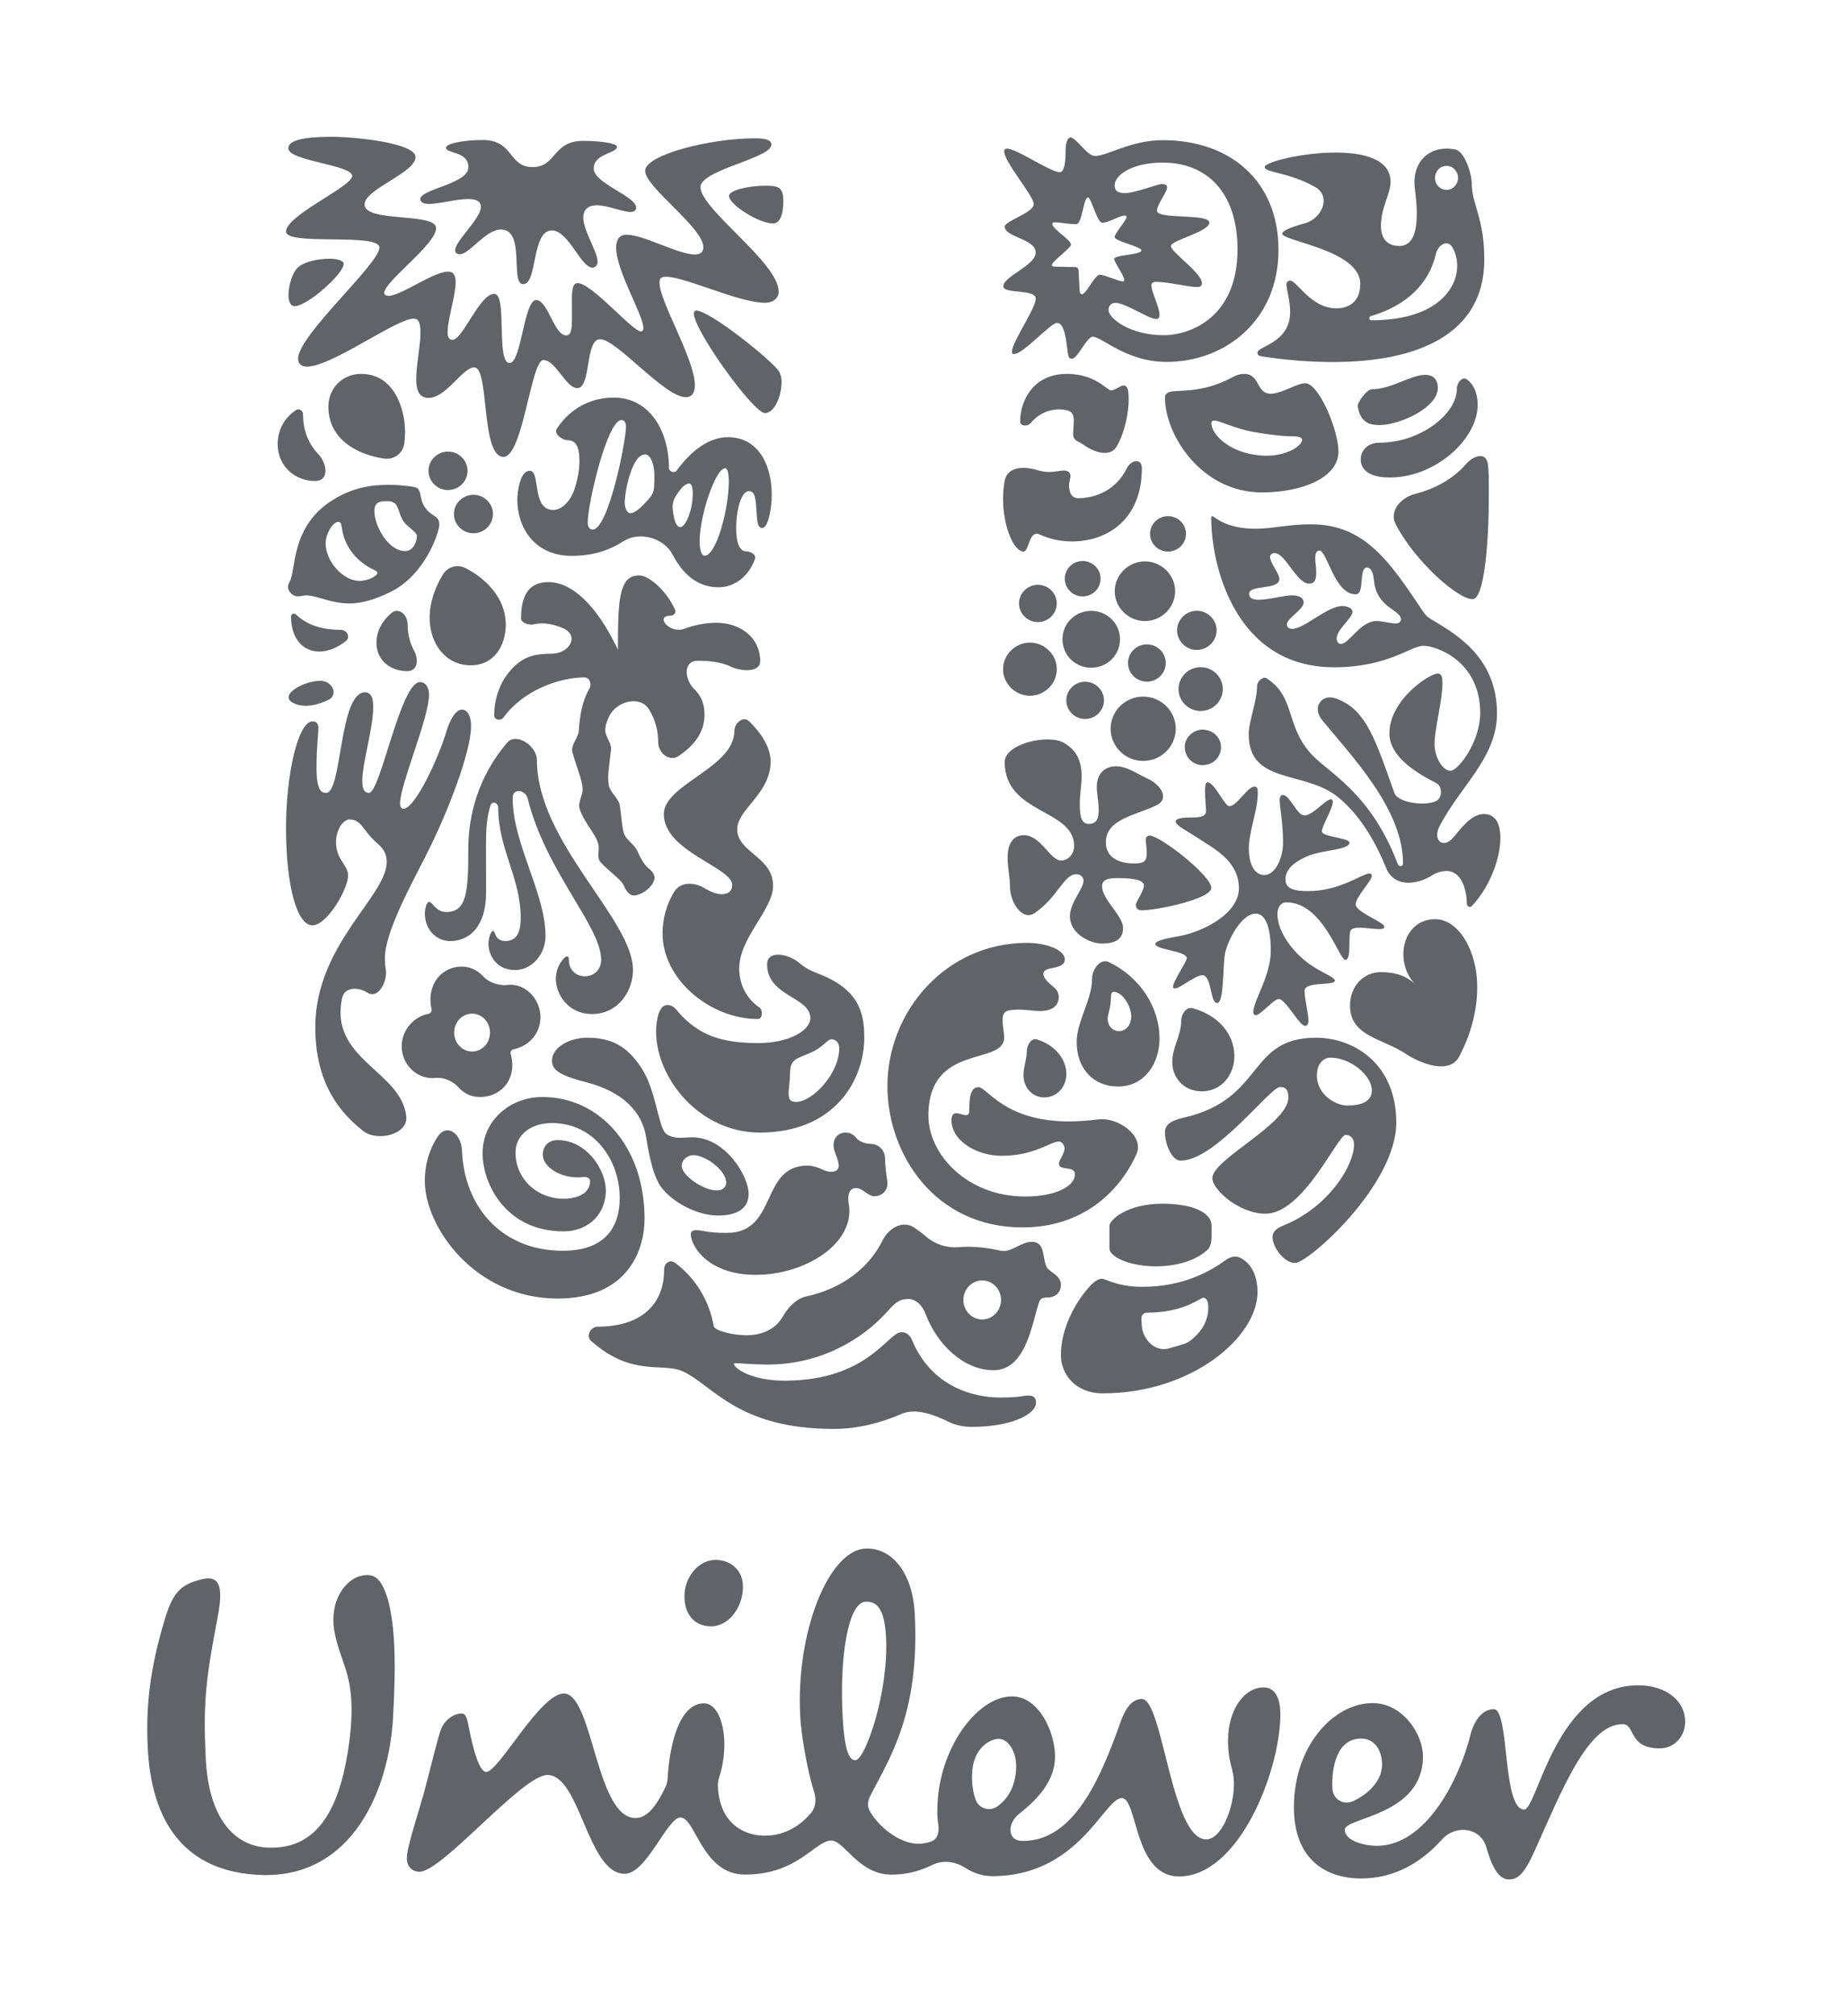 <svg width="66" height="72" viewBox="0 0 66 72" fill="none" xmlns="http://www.w3.org/2000/svg">
<path d="M58.557 60.184C59.565 60.191 60.223 60.762 60.218 61.491C60.215 61.999 59.835 62.44 59.3 62.437C58.166 62.429 58.453 61.575 57.982 61.572C56.72 61.564 55.789 63.995 54.832 66.11C54.448 66.96 54.225 67.117 53.911 67.115C53.529 67.112 53.291 66.603 53.113 65.97C52.912 65.259 52.018 65.141 51.525 65.69C50.814 66.483 49.858 67.089 48.612 67.081C47.414 67.074 46.224 66.433 46.236 64.505C46.25 62.354 47.644 60.811 49.062 60.82C50.135 60.827 50.853 61.94 50.848 62.73C50.835 64.851 48.058 64.895 48.055 65.338C48.053 65.75 48.777 65.913 49.186 65.916C50.954 65.927 52.154 63.542 52.554 61.918C52.624 61.636 52.875 61.034 53.38 61.037C53.949 61.041 53.674 64.615 54.463 64.62C54.936 64.623 55.593 60.165 58.557 60.184ZM32.686 57.607C32.883 61.211 31.758 62.828 31.089 64.151C31.011 64.305 30.985 64.485 31.063 64.639C31.332 65.167 32.094 65.839 32.824 65.844C32.969 65.844 33.13 65.811 33.269 65.763C33.51 65.679 33.567 65.419 33.529 65.167C33.506 65.019 33.492 64.847 33.493 64.644C33.507 62.429 34.938 60.571 36.168 60.579C37.145 60.585 37.705 61.886 37.7 62.742C37.695 63.506 37.204 64.16 36.418 64.772C36.003 65.096 35.977 65.717 36.502 65.74C36.517 65.74 36.532 65.741 36.546 65.741C38.344 65.752 39.3 63.575 40.009 61.584C40.137 61.205 40.362 60.67 40.803 60.672C41.559 60.677 41.844 65.678 43.102 65.686C43.64 65.69 44.087 64.584 44.093 63.732C44.097 63.098 43.877 63.033 43.883 62.116C43.889 61.105 44.431 60.254 45.157 60.259C45.599 60.262 45.755 60.704 45.752 61.24C45.739 63.266 44.263 67.022 42.121 67.009C40.51 66.999 40.654 64.215 40.087 64.212C39.453 64.207 38.553 67.017 35.434 66.998C35.122 66.996 34.8 66.898 34.496 66.704C34.149 66.481 33.704 66.409 33.334 66.59C32.829 66.837 32.358 66.947 31.839 66.944C30.674 66.936 30.176 65.731 29.704 65.727C29.135 65.724 28.499 66.954 26.605 66.942C25.092 66.932 24.852 64.908 24.317 64.904C23.843 64.901 23.106 66.92 22.318 66.915C20.992 66.906 20.733 63.394 19.564 63.386C18.65 63.381 15.739 66.928 14.955 66.841C14.64 66.807 14.509 66.569 14.544 66.254C14.591 65.816 14.974 64.646 15.13 64.093C15.391 63.133 15.632 62.08 15.764 61.744C15.896 61.406 16.248 61.166 16.529 61.194C16.67 61.208 16.711 61.474 16.753 61.693C16.908 62.476 17.125 63.275 17.376 63.276C17.819 63.279 19.3 60.472 20.15 60.478C21.192 60.484 21.289 64.915 22.707 64.924C23.147 64.927 23.482 64.439 23.782 63.813C23.829 63.716 23.852 63.61 23.858 63.502C23.922 62.344 24.259 60.822 25.162 60.828C25.802 60.832 26.109 62.218 25.696 63.479C25.667 63.57 25.647 63.664 25.651 63.76C25.703 65.188 26.665 65.55 27.308 65.554C27.72 65.557 28.391 65.444 28.985 64.737C29.159 64.528 29.172 64.237 29.089 63.978C28.811 63.107 28.624 61.831 28.596 61.319C28.427 58.251 29.623 55.373 30.913 55.302C31.858 55.25 32.608 56.152 32.686 57.607ZM13.852 57.085C14.129 58.1 14.153 59.427 14.045 61.325C13.905 63.918 12.591 67.043 9.376 66.958C6.601 66.879 5.384 65.068 5.274 62.315C5.222 61.017 5.322 59.721 5.87 57.89C6.16 56.909 6.415 56.562 7.298 56.379C7.992 56.256 7.925 56.983 7.762 57.839C7.405 59.734 7.239 60.649 7.353 62.802C7.462 65.081 8.499 65.974 9.634 65.981C11.337 66.025 12.102 64.606 12.431 62.549C12.692 60.907 12.509 60.115 12.353 59.608C12.265 59.32 12.006 58.672 11.938 58.194C11.786 57.136 12.341 56.444 12.848 56.287C13.417 56.132 13.636 56.419 13.852 57.085ZM35.687 62.096C35.401 62.094 34.739 62.405 34.733 63.418C34.73 63.782 34.788 64.058 34.863 64.267C34.977 64.583 35.36 64.705 35.636 64.511C36.147 64.152 36.308 63.576 36.311 63.079C36.314 62.544 36.032 62.098 35.687 62.096ZM48.644 62.085C47.773 62.079 47.579 63.112 47.609 63.86C47.625 64.247 47.998 64.481 48.35 64.32C48.873 64.082 49.212 63.7 49.33 63.353C49.492 62.877 49.306 62.089 48.644 62.085ZM30.926 57.199C30.298 57.233 29.995 59.213 30.11 61.297C30.184 62.658 30.384 62.868 30.572 62.857C30.919 62.838 31.768 60.414 31.66 58.455C31.611 57.57 31.4 57.169 30.926 57.199ZM25.572 55.705C26.108 55.708 26.503 56.056 26.544 56.564C26.603 57.293 26.094 58.081 25.402 58.077C24.8 58.073 24.496 57.642 24.461 57.12C24.406 56.327 24.974 55.701 25.572 55.705ZM31.534 44.303C31.755 43.856 32.254 43.562 32.668 43.839C32.831 43.948 32.984 44.065 33.118 44.18C33.419 44.437 33.854 44.574 34.248 44.538C34.358 44.528 34.472 44.523 34.591 44.523C34.945 44.523 35.328 44.567 35.755 44.663C36.129 44.746 36.48 44.346 36.864 44.346V44.346C37.368 44.346 37.234 44.922 37.403 45.251C37.487 45.425 37.909 45.53 37.91 45.878C37.91 46.211 37.639 46.333 37.471 46.333V46.333C37.338 46.333 37.201 46.337 37.149 46.46C36.905 47.038 36.732 48.93 35.504 48.932C34.46 48.933 33.5 48.044 33.077 46.93C32.959 46.599 32.707 46.39 32.471 46.39C32.202 46.39 32.05 46.443 31.732 46.81C30.823 47.838 29.309 48.728 27.44 48.729C26.867 48.73 26.413 48.678 26.295 48.679C26.227 48.679 26.227 48.696 26.227 48.713C26.227 48.835 26.8 49.306 28.046 49.305C31.009 49.302 31.732 47.575 32.203 47.575C32.27 47.575 32.472 47.575 32.59 47.854C33.282 49.525 34.789 49.907 35.732 49.906C36.54 49.905 36.498 49.836 36.751 49.836C37.003 49.836 37.02 49.992 37.02 50.097C37.021 50.481 36.195 50.953 34.731 50.955C34.408 50.955 34.132 50.888 33.905 50.777C33.411 50.533 32.727 50.268 32.222 50.489C31.501 50.803 30.655 51.027 29.815 51.028C26.364 51.032 25.487 49.479 24.41 48.977C23.675 48.636 22.597 49.192 21.123 47.887C20.929 47.716 21.102 47.376 21.361 47.376V47.376C22.909 47.374 23.733 46.59 23.732 45.333V45.333C23.732 45.113 23.94 44.962 24.118 45.093C24.636 45.471 25.309 46.225 25.503 47.354C25.536 47.529 26.226 47.685 26.664 47.684C27.119 47.684 27.669 47.536 27.965 47.027C28.159 46.691 28.442 46.377 28.821 46.294C30.104 46.014 31.054 45.271 31.534 44.303ZM43.781 45.011C43.928 44.905 44.108 44.83 44.276 44.899C44.606 45.034 44.934 45.42 44.935 46.138C44.937 47.758 42.574 49.755 39.412 49.758C38.435 49.759 37.91 49.079 37.91 48.396C37.909 47.425 38.432 46.537 38.834 46.058C39.019 45.836 39.205 45.665 39.374 45.665C39.51 45.664 39.916 45.954 40.829 45.954C42.294 45.952 43.259 45.387 43.781 45.011ZM42.99 46.344C42.893 46.344 42.318 46.875 40.983 46.876V46.876C40.865 46.876 40.776 46.978 40.787 47.095C40.793 47.151 40.796 47.206 40.796 47.269V47.269C40.797 47.806 41.265 48.303 41.779 48.151L42.291 47.999C42.366 47.977 42.438 47.944 42.502 47.898C43.027 47.517 43.177 47.058 43.177 46.703C43.176 46.395 43.075 46.344 42.99 46.344ZM35.097 45.724C34.727 45.725 34.424 46.039 34.424 46.423C34.424 46.807 34.728 47.12 35.098 47.12C35.468 47.12 35.771 46.806 35.771 46.422C35.771 46.038 35.467 45.724 35.097 45.724ZM19.377 39.175C21.442 39.173 23.03 40.962 23.032 43.513C23.033 44.663 22.421 46.37 19.929 46.372C16.977 46.374 15.181 43.825 15.18 42.17C15.18 41.53 15.371 40.999 15.634 40.599C15.969 40.088 16.487 40.484 16.509 41.094C16.581 43.039 17.88 44.668 20.116 44.666C21.481 44.664 22.145 43.97 22.144 42.772C22.143 41.436 21.238 40.103 19.718 40.105C18.951 40.105 18.422 40.545 18.422 41.152C18.423 42.167 19.261 42.809 20.131 42.808C20.711 42.807 21.087 42.57 21.086 42.181V42.181C21.086 42.06 20.951 42.017 20.831 42.034C20.779 42.042 20.722 42.046 20.659 42.046C19.959 42.047 19.396 41.641 19.396 41.236C19.396 40.915 19.617 40.713 19.924 40.713C20.948 40.712 21.649 41.758 21.649 42.519C21.65 43.295 21.088 43.971 20.132 43.972C18.101 43.974 17.246 42.303 17.245 41.187C17.244 39.988 18.25 39.176 19.377 39.175ZM30.217 40.445C30.38 40.445 30.503 40.518 30.589 40.629C30.691 40.762 30.928 40.848 31.096 40.848V40.848C31.427 40.848 31.626 41.103 31.627 41.378V41.378C31.627 41.61 31.673 41.963 31.706 42.192C31.709 42.216 31.711 42.24 31.711 42.266C31.711 42.524 31.512 42.718 31.247 42.718C30.998 42.718 30.848 42.427 30.584 42.427V42.427C30.318 42.427 30.283 42.735 30.329 42.997C30.345 43.083 30.352 43.167 30.352 43.249C30.353 44.507 28.713 45.523 27.006 45.525C25.3 45.526 24.686 44.496 24.685 44.077C24.685 43.98 24.751 43.931 24.867 43.931C25.149 43.931 25.216 44.028 25.977 44.027C27.801 44.025 27.152 41.624 28.859 41.623C28.989 41.622 29.207 41.672 29.406 41.773C29.626 41.885 29.97 41.884 29.97 41.638V41.638C29.969 41.364 29.786 41.153 29.786 40.897C29.786 40.623 29.968 40.445 30.217 40.445ZM41.537 42.985C42.551 42.984 43.292 43.272 43.293 43.767L43.293 44.16C43.293 44.348 43.262 44.538 43.125 44.655C42.689 45.032 42.029 45.22 41.302 45.221C40.389 45.221 39.644 44.898 39.644 44.573L39.644 43.788C39.643 43.548 40.302 42.986 41.537 42.985ZM47.023 37.058C48.381 37.057 49.892 37.988 49.894 40.087C49.896 42.323 46.748 45.101 46.278 45.102C45.892 45.102 45.472 44.544 45.472 44.172C45.472 44.053 45.522 43.9 45.858 43.765C47.465 43.119 48.385 41.629 48.384 40.867C48.384 40.697 48.301 40.53 48.082 40.53C47.798 40.53 46.579 43.341 45.22 43.342C44.279 43.343 43.322 42.481 43.322 42.074C43.321 41.397 46.039 40.142 46.038 39.193C46.038 38.837 45.87 38.82 45.736 38.82C45.383 38.821 43.438 41.447 42.183 41.448C41.881 41.448 41.629 40.873 41.629 40.434C41.629 40.197 41.779 40.027 42.317 39.908C45.199 39.244 44.559 37.06 47.023 37.058ZM36.687 33.672C37.426 33.671 38.05 33.932 38.05 34.265C38.05 34.481 37.805 34.532 37.538 34.584C37.089 34.67 37.295 34.965 37.651 35.251C37.788 35.361 37.833 35.486 37.833 35.598C37.834 35.983 37.496 36.105 37.176 36.105C36.941 36.106 36.672 36.053 36.385 36.054C36.27 36.054 36.155 36.062 36.042 36.085C35.679 36.158 35.881 36.683 35.882 37.053V37.053C35.883 38.07 33.173 37.23 33.175 39.842C33.176 41.225 34.557 42.731 36.644 42.729C37.721 42.728 38.411 42.36 38.411 41.938C38.41 41.606 37.839 41.834 37.839 41.553C37.838 41.431 38.04 41.202 38.039 41.009C38.039 40.924 37.972 40.766 37.838 40.766C37.534 40.766 36.962 41.274 35.801 41.275C34.892 41.276 34 40.735 33.999 39.998C33.999 39.841 34.067 39.752 34.167 39.752C34.269 39.752 34.403 39.823 34.521 39.823C34.622 39.823 34.639 39.752 34.639 39.559C34.639 39.367 34.638 38.823 34.957 38.823C35.277 38.822 35.884 40.049 38.208 40.047C38.484 40.046 38.853 40.026 39.239 39.975C39.953 39.882 40.905 40.564 40.608 41.22C39.978 42.61 38.64 43.83 36.544 43.832C33.398 43.835 31.713 41.208 31.711 38.79C31.708 36.11 33.808 33.674 36.687 33.672ZM20.962 37.058C21.782 37.057 22.384 37.299 22.936 38.162C23.439 38.938 23.523 40.234 23.79 40.476C23.924 40.597 24.142 40.631 24.293 40.631C24.46 40.63 24.61 40.613 24.727 40.613C25.931 40.612 26.751 42.009 26.752 42.632C26.752 43.202 26.268 43.408 25.666 43.408C24.947 43.409 24.127 42.98 23.709 42.496C23.391 42.151 23.223 41.459 23.089 40.614C22.954 39.733 22.285 38.99 20.947 38.648C19.877 38.372 19.726 38.165 19.726 37.871C19.726 37.387 20.378 37.059 20.962 37.058ZM24.778 41.251C24.594 41.251 24.36 41.389 24.361 41.648C24.361 41.96 25.113 42.512 25.615 42.511C25.865 42.511 25.949 42.356 25.949 42.234C25.948 41.785 25.196 41.25 24.778 41.251ZM15.007 24.358C15.229 24.358 15.331 24.583 15.331 24.807C15.332 25.636 14.294 28.019 14.295 28.692C14.295 28.795 14.329 28.881 14.414 28.881C14.841 28.881 15.691 27.017 15.963 26.084C16.116 25.6 16.321 25.341 16.509 25.341C16.679 25.341 16.833 25.531 16.833 25.928C16.834 26.86 15.983 29.053 15.234 30.521C14.656 31.661 13.754 33.301 13.754 34.216C13.755 34.343 13.761 34.471 13.784 34.602C13.861 35.048 13.508 35.698 13.131 35.45V35.45C12.8 35.232 12.31 35.248 12.226 35.635C11.748 37.834 14.345 38.238 14.518 39.871C14.586 40.511 13.486 40.785 12.979 40.388C12.176 39.758 11.268 38.721 11.267 36.686C11.264 33.735 13.82 32.006 13.819 30.781C13.818 30.54 13.734 30.332 13.512 30.143C12.948 29.66 12.93 29.263 12.488 29.264C12.164 29.264 11.772 30.024 12.182 30.696C12.319 30.92 12.438 31.058 12.438 31.266C12.439 31.748 11.689 33.043 11.162 33.044C10.633 33.044 10.223 31.717 10.221 29.576C10.219 27.677 10.643 25.761 11.172 25.76C11.325 25.76 11.376 25.864 11.377 26.002C11.377 26.227 11.309 26.675 11.31 27.434C11.31 28.246 11.498 28.315 11.652 28.315C12.231 28.315 12.108 24.724 13.046 24.723C13.268 24.723 13.336 24.948 13.337 25.224C13.337 26.035 12.946 27.226 12.946 27.882C12.947 28.21 13.032 28.314 13.186 28.314C13.595 28.313 14.308 24.359 15.007 24.358ZM27.411 34.439C27.411 33.915 28.175 34.053 28.571 34.395C28.741 34.542 28.95 34.659 29.205 34.757C30.683 35.31 30.883 36.151 30.884 37.044C30.886 38.558 29.841 40.443 27.152 40.445C24.993 40.447 23.447 38.497 23.445 36.848C23.445 36.393 23.561 35.889 23.843 35.889C24.093 35.889 24.176 36.09 24.375 36.292C25.123 37.049 25.936 37.249 27.115 37.248C28.178 37.247 28.958 36.809 28.957 36.355C28.957 35.598 27.412 35.583 27.411 34.439V34.439ZM47.544 37.77C47.309 37.77 47.057 37.957 47.058 38.414C47.058 38.921 47.445 39.243 47.663 39.344C47.78 39.412 47.965 39.479 48.148 39.479C48.635 39.479 49.021 39.343 49.021 38.936C49.02 38.412 48.264 37.769 47.544 37.77ZM29.705 37.112C29.572 37.112 29.424 37.381 29.025 37.566C28.456 37.831 28.229 37.786 28.229 38.375C28.229 38.594 28.18 38.879 28.18 39.03C28.18 39.232 28.213 39.35 28.446 39.35C29.044 39.349 29.989 38.323 29.988 37.448C29.988 37.212 29.855 37.112 29.705 37.112ZM36.69 37.561C36.69 37.342 36.838 37.055 37.047 37.117C37.696 37.312 38.104 37.824 38.105 38.348C38.105 38.802 37.786 39.188 37.313 39.189C36.876 39.189 36.573 38.821 36.573 38.402C36.572 38.104 36.69 37.823 36.69 37.561V37.561ZM51.28 32.825C52.116 32.824 52.786 33.939 52.787 35.244C52.788 36.075 52.561 36.95 52.136 37.74C51.802 38.361 50.809 38.016 50.221 37.625C49.4 37.08 48.242 37.006 48.241 35.917C48.24 35.197 48.742 34.715 49.345 34.715C49.88 34.714 50.298 34.868 50.599 35.178C50.298 34.886 50.147 34.474 50.147 34.08C50.146 33.426 50.547 32.826 51.28 32.825ZM16.299 34.536C16.708 34.464 17.047 34.621 17.281 34.88C17.47 35.09 17.851 35.211 18.131 35.175V35.175C18.697 35.1 19.241 35.575 19.308 36.214C19.36 36.837 18.95 37.352 18.343 37.473V37.473C18.272 37.488 18.227 37.562 18.248 37.632C18.272 37.709 18.289 37.793 18.3 37.903C18.368 38.561 17.947 39.077 17.328 39.163C16.936 39.217 16.61 39.086 16.39 38.836C16.202 38.621 15.858 38.46 15.575 38.493V38.493C14.969 38.564 14.433 38.105 14.362 37.498C14.281 36.809 14.813 36.286 15.304 36.208V36.208C15.39 36.195 15.44 36.105 15.419 36.021C15.402 35.953 15.392 35.888 15.387 35.827C15.328 35.163 15.714 34.639 16.299 34.536ZM42.208 36.469C42.208 36.221 42.383 35.941 42.622 36.006C43.543 36.258 44.108 36.935 44.109 37.711C44.109 38.395 43.638 38.972 42.948 38.973C42.312 38.973 41.89 38.502 41.889 37.923C41.889 37.415 42.208 36.96 42.208 36.469V36.469ZM39.024 34.947C39.024 34.616 39.322 34.213 39.62 34.356C40.801 34.924 41.433 36.032 41.434 37.083C41.435 37.977 40.897 38.8 39.954 38.8C39.095 38.801 38.475 38.19 38.474 37.208C38.474 36.472 39.025 35.701 39.024 34.947V34.947ZM16.795 36.203C16.444 36.246 16.193 36.583 16.234 36.954C16.275 37.325 16.593 37.59 16.945 37.546C17.296 37.503 17.547 37.168 17.505 36.797C17.465 36.425 17.147 36.159 16.795 36.203ZM39.8 35.42C39.664 35.42 39.715 35.631 39.681 35.859C39.665 36.033 39.581 36.243 39.581 36.384C39.581 36.629 39.75 36.822 39.986 36.822C40.255 36.822 40.424 36.576 40.424 36.295C40.423 35.928 40.103 35.42 39.8 35.42ZM43.146 27.936C43.4 27.936 43.758 28.79 43.928 28.79C44.199 28.79 44.572 28.092 44.827 28.092C44.911 28.092 44.946 28.144 44.946 28.301C44.947 28.946 44.625 29.678 44.625 30.307C44.626 30.742 44.762 31.248 45.187 31.248C45.543 31.248 45.849 30.69 45.848 30.079C45.847 29.381 45.728 28.841 45.728 28.561C45.728 28.44 45.779 28.388 45.847 28.388C46.102 28.405 46.34 29.12 46.612 29.119C46.917 29.119 47.372 28.542 47.559 28.542C47.61 28.542 47.626 28.612 47.626 28.629C47.627 28.892 47.237 29.468 47.237 29.694C47.237 29.886 48.222 29.919 48.222 30.094C48.222 30.356 47.19 30.357 46.698 30.584C46.223 30.794 45.934 31.056 45.934 31.405C45.934 31.754 46.274 31.822 46.75 31.822C47.884 31.821 48.681 31.193 48.935 31.193C48.986 31.193 49.02 31.227 49.02 31.28C49.02 31.454 48.444 32.03 48.444 32.291C48.444 32.55 49.243 32.846 49.438 33.034C49.481 33.075 49.472 33.147 49.415 33.165C49.381 33.175 49.335 33.179 49.277 33.179C49.09 33.18 48.802 33.128 48.58 33.128C48.445 33.128 48.326 33.145 48.274 33.215C48.157 33.355 48.31 34.279 48.073 34.279C47.852 34.28 47.273 32.223 45.969 32.224C45.782 32.224 45.647 32.381 45.647 32.643C45.647 33.34 46.311 34.141 46.939 34.525C47.224 34.717 47.7 34.908 47.7 35.013C47.7 35.221 46.617 35.031 46.617 35.38C46.617 35.694 46.754 36.165 46.754 36.443C46.754 36.531 46.737 36.635 46.635 36.635C46.432 36.635 45.938 35.677 45.7 35.678C45.497 35.678 45.056 36.253 44.868 36.253C44.818 36.253 44.784 36.201 44.783 36.149C44.783 35.748 45.411 34.84 45.41 33.951C45.41 33.532 45.358 32.625 44.865 32.626C44.458 32.627 43.999 33.289 43.796 33.953C43.678 34.336 43.764 35.818 43.492 35.819C43.237 35.819 43.304 34.825 42.964 34.825C42.714 34.825 42.171 35.296 41.984 35.297C41.95 35.297 41.916 35.279 41.916 35.244C41.915 35.036 42.407 34.354 42.407 34.215C42.407 33.954 41.286 33.92 41.286 33.711C41.286 33.588 41.727 33.501 42.135 33.43C42.998 33.273 44.271 32.627 44.27 31.72C44.269 30.709 43.317 30.273 42.692 29.855C42.369 29.646 42.013 29.473 42.012 29.333C42.012 29.193 42.42 29.193 42.59 29.193C42.844 29.192 43.096 29.175 43.096 28.965C43.096 28.808 43.061 28.495 43.06 28.251C43.06 28.076 43.077 27.936 43.146 27.936ZM26.243 26.096C26.243 25.82 26.556 25.56 26.758 25.75C27.233 26.196 27.538 26.728 27.538 27.189C27.539 28.349 26.345 28.889 26.345 29.613C26.346 30.453 27.624 30.587 27.625 31.63C27.626 32.487 26.414 33.481 26.415 34.591C26.416 35.164 26.683 35.669 27.132 35.976C27.272 36.072 27.251 36.39 27.081 36.39V36.39C25.404 36.392 23.677 34.998 23.675 33.332C23.675 32.784 23.828 32.282 24.087 31.853C24.306 31.488 24.793 31.492 25.159 31.709C25.399 31.852 25.616 31.934 25.782 31.934C26.048 31.934 26.164 31.8 26.164 31.598C26.164 30.974 23.722 30.406 23.721 29.076C23.72 28 26.244 27.426 26.243 26.096V26.096ZM18.119 26.524C18.445 26.139 19.186 26.637 19.186 27.141V27.141C19.189 30.078 22.617 32.823 22.619 34.637C22.619 35.38 22.102 36.211 21.15 36.212C20.314 36.212 19.863 35.521 19.862 34.951C19.862 34.501 20.163 34.155 20.262 34.155C20.312 34.155 20.329 34.19 20.329 34.31C20.329 34.553 20.514 34.864 20.898 34.864C21.25 34.864 21.483 34.603 21.482 34.275C21.481 33.077 19.508 31.132 18.857 28.519C18.774 28.185 18.318 28.145 18.319 28.49V28.49C18.32 30.148 19.491 31.876 19.493 33.43C19.493 34.07 19.01 34.64 18.408 34.641C17.706 34.641 17.455 34.072 17.454 33.709C17.454 33.467 17.555 33.242 17.621 33.242C17.705 33.242 17.672 33.605 18.056 33.605C18.457 33.604 18.607 33.31 18.607 32.775C18.605 31.341 17.803 30.322 17.802 28.835V28.835C17.801 28.663 17.582 28.59 17.529 28.755C17.389 29.186 17.367 29.669 17.367 30.115L17.369 31.878C17.37 33.069 16.786 33.606 16.084 33.607C15.633 33.607 15.181 33.244 15.18 32.605C15.18 32.519 15.23 32.208 15.331 32.208C15.464 32.207 15.565 32.57 15.95 32.569C16.685 32.569 16.734 31.827 16.733 30.34C16.732 29.104 17.089 27.74 18.119 26.524ZM35.901 27.211C35.9 26.558 37.465 26.198 38.026 26.532C38.377 26.741 38.651 27.056 38.652 27.731C38.652 27.993 38.584 28.377 38.584 28.707C38.585 29.092 38.619 29.423 38.904 29.423C39.193 29.423 39.261 29.214 39.261 28.934C39.26 28.654 39.192 28.306 39.191 28.115C39.191 27.503 39.616 27.364 39.871 27.364C40.263 27.364 40.599 27.615 41.019 27.811C41.485 28.029 41.795 28.521 41.335 28.752C40.601 29.119 39.515 29.235 39.516 30.085C39.517 30.696 40.111 30.834 40.502 30.834C40.859 30.834 40.978 30.781 40.978 30.468C40.977 30.293 40.943 30.101 40.943 29.979C40.943 29.909 40.994 29.839 41.079 29.839C41.453 29.839 43.284 31.267 43.285 31.704C43.285 32.104 41.353 32.507 40.792 32.508C40.623 32.508 40.588 32.386 40.588 32.316C40.588 32.194 40.876 31.827 40.876 31.619C40.876 31.462 40.622 31.357 39.942 31.358C39.619 31.358 39.381 31.393 39.382 31.656C39.382 32.125 40.13 32.7 40.131 33.136C40.131 33.485 39.927 33.694 39.383 33.695C38.925 33.695 38.231 33.329 38.231 32.719C38.231 32.231 38.72 31.743 38.719 31.446C38.719 31.359 38.654 31.219 38.451 31.22C38.016 31.22 37.801 32.037 36.975 32.605C36.531 32.91 36.091 32.214 36.091 31.676V31.676C36.09 31.309 36.006 31.012 36.005 30.612C36.005 30.088 36.242 29.826 36.581 29.826C37.209 29.825 37.515 30.732 37.924 30.731C38.145 30.731 38.382 30.522 38.382 30.208C38.381 28.882 35.902 29.077 35.901 27.211V27.211ZM43.315 18.432C43.398 18.432 43.749 18.883 44.882 18.882C45.465 18.882 45.998 18.725 46.848 18.724C48.791 18.722 49.681 20.092 50.869 21.864C50.93 21.956 51.009 22.034 51.103 22.091C51.91 22.584 53.491 23.397 53.493 25.474C53.495 27.056 52.185 28.065 51.439 29.506C51.18 30.006 51.573 30.336 51.934 29.904C52.27 29.502 52.599 29.07 53.029 29.07C53.43 29.07 53.613 29.4 53.614 29.922C53.614 30.623 53.264 31.648 52.587 32.363C52.532 32.421 52.416 32.365 52.416 32.284V32.284C52.416 31.798 52.232 31.105 51.698 31.105C51.503 31.105 51.338 31.157 51.196 31.247C50.587 31.631 49.807 31.671 49.535 31.005C49.119 29.987 48.583 29.107 47.836 28.485C46.656 27.496 44.623 28.036 44.621 26.23C44.621 25.743 44.92 25.048 44.92 24.492V24.492C44.92 24.337 45.129 24.141 45.26 24.224C46.276 24.871 45.934 25.857 46.805 26.87C47.387 27.562 48.946 28.221 49.946 30.852C49.99 30.969 50.136 30.953 50.136 30.828V30.828C50.134 28.886 48.273 26.976 47.239 25.708C46.874 25.26 47.227 24.743 47.767 24.952C48.688 25.309 49.045 26.073 49.717 28.013C49.747 28.102 49.788 28.212 49.836 28.336C49.98 28.709 51.24 28.842 51.438 28.495V28.495C51.535 28.324 51.502 28.059 51.327 27.968C50.676 27.631 49.649 27.052 49.648 26.19C49.648 24.991 51.079 24.052 51.376 24.052C51.509 24.052 51.543 24.173 51.543 24.399C51.544 25.024 51.261 26.032 51.261 26.571C51.262 27.057 51.562 27.526 51.829 27.526C52.112 27.526 52.894 26.483 52.893 25.458C52.891 23.616 51.342 23.062 50.862 23.062C50.412 23.063 49.596 23.828 47.681 23.829C44.103 23.833 43.283 20.134 43.282 18.519C43.282 18.449 43.298 18.432 43.315 18.432ZM22.839 20.548C23.2 20.548 23.843 21.127 24.123 21.779C24.17 21.888 24.073 21.987 23.955 21.987V21.987V21.987C23.391 21.988 23.923 22.648 24.453 22.454C24.823 22.319 25.199 22.24 25.593 22.239C26.471 22.239 27.164 22.779 27.165 23.609V23.609C27.165 24.027 26.48 23.98 26.103 23.801C25.805 23.66 25.415 23.594 24.935 23.595V23.595C24.409 23.595 24.443 24.255 24.82 24.623C25.106 24.902 25.174 25.221 25.174 25.524C25.174 26.202 24.746 26.661 24.251 26.997C23.928 27.217 23.52 26.899 23.52 26.508V26.508C23.519 26.136 23.44 25.736 23.188 25.328C22.877 24.825 22.049 25.033 21.779 25.559C21.691 25.731 21.628 25.902 21.629 26.086V26.086C21.629 26.309 21.859 26.538 21.835 26.759C21.795 27.13 21.731 27.593 21.731 27.746C21.731 27.871 21.739 27.968 21.754 28.044C21.811 28.32 22.109 28.5 22.15 28.778C22.2 29.117 22.223 29.494 22.286 29.731V29.731C22.355 29.99 22.669 30.147 22.776 30.393C22.889 30.65 23.032 30.912 23.237 31.062C23.304 31.113 23.388 31.232 23.389 31.334C23.389 31.639 22.934 31.978 22.646 31.978C22.562 31.978 22.416 31.926 22.286 31.613C22.205 31.418 21.711 31.074 21.458 30.787C21.338 30.65 21.396 30.451 21.396 30.269V30.269C21.395 29.878 20.891 29.442 20.713 28.885C20.642 28.665 20.82 28.417 20.82 28.186V28.186C20.82 27.875 20.581 27.343 20.455 26.861C20.386 26.598 20.666 26.359 20.683 26.087V26.087C20.709 25.655 20.785 25.059 21.061 24.592C21.157 24.43 21.073 24.19 20.884 24.191V24.191C20.004 24.191 18.705 24.639 17.992 25.622C17.893 25.757 17.66 25.716 17.66 25.549V25.549C17.659 24.447 18.317 23.718 18.806 23.499C19.059 23.38 19.363 23.346 19.701 23.345V23.345C20.364 23.345 20.721 22.686 20.11 22.429C19.855 22.321 19.601 22.262 19.362 22.262C19.26 22.262 19.164 22.273 19.078 22.296C18.928 22.336 18.619 22.247 18.619 22.093V22.093C18.619 21.264 18.889 20.789 19.598 20.788C20.644 20.788 21.54 22.04 22.081 23.207C22.081 23.207 22.082 23.207 22.082 23.206V23.206L22.081 23.057C22.082 21.43 22.131 20.599 22.778 20.551L22.839 20.548ZM42.971 26.056C43.342 26.056 43.63 26.338 43.63 26.671C43.63 27.054 43.344 27.321 42.972 27.322C42.639 27.322 42.335 27.055 42.335 26.672C42.334 26.34 42.638 26.056 42.971 26.056ZM40.849 24.876C41.489 24.875 42.013 25.391 42.014 26.023C42.014 26.656 41.492 27.173 40.851 27.173C40.21 27.174 39.687 26.658 39.687 26.025C39.686 25.393 40.208 24.876 40.849 24.876ZM38.773 24.345C39.144 24.345 39.449 24.644 39.449 25.01C39.449 25.377 39.146 25.676 38.774 25.676C38.407 25.677 38.103 25.378 38.103 25.012C38.103 24.645 38.406 24.346 38.773 24.345ZM42.902 23.825C43.34 23.825 43.695 24.174 43.695 24.606C43.696 25.04 43.342 25.39 42.903 25.39C42.469 25.391 42.114 25.041 42.113 24.608C42.113 24.175 42.467 23.826 42.902 23.825ZM10.479 25.104C9.939 24.826 10.841 24.313 11.447 24.313V24.313V24.313C11.882 24.312 12.114 24.82 11.719 25.001C11.424 25.136 11.158 25.205 10.926 25.205C10.759 25.205 10.61 25.172 10.479 25.104ZM36.803 22.948C37.325 22.948 37.764 23.381 37.764 23.896C37.765 24.413 37.327 24.845 36.804 24.846C36.282 24.846 35.844 24.415 35.843 23.898C35.843 23.382 36.28 22.948 36.803 22.948ZM40.982 23.011C41.353 23.011 41.656 23.31 41.657 23.676C41.657 24.043 41.354 24.343 40.983 24.343C40.612 24.343 40.308 24.044 40.308 23.677C40.308 23.311 40.611 23.011 40.982 23.011ZM13.988 21.892C14.252 21.67 14.567 21.958 14.567 22.303V22.303C14.568 22.618 14.633 22.932 14.796 23.235C14.971 23.562 14.923 23.966 14.552 23.967V23.967C13.941 23.967 13.453 23.573 13.452 22.956C13.452 22.49 13.698 22.135 13.988 21.892ZM38.99 21.814C39.564 21.814 40.02 22.263 40.021 22.829C40.021 23.395 39.566 23.845 38.992 23.845C38.423 23.846 37.967 23.397 37.966 22.831C37.965 22.265 38.421 21.815 38.99 21.814ZM15.827 20.516C15.994 20.242 16.337 20.14 16.624 20.283C17.36 20.651 18.072 21.361 18.073 22.3C18.074 23.037 17.673 23.758 16.819 23.759C15.929 23.759 15.353 22.988 15.352 22.062C15.351 21.501 15.563 20.948 15.827 20.516ZM10.4 22.015C10.4 21.916 10.515 21.883 10.586 21.952C11.009 22.363 11.614 22.494 12.178 22.493V22.493C12.397 22.493 12.535 22.753 12.363 22.889C12.04 23.146 11.709 23.266 11.412 23.267C10.836 23.267 10.401 22.821 10.4 22.015V22.015ZM42.765 21.811C43.153 21.811 43.474 22.127 43.474 22.509C43.474 22.892 43.154 23.209 42.766 23.209C42.383 23.21 42.061 22.894 42.061 22.51C42.06 22.128 42.381 21.811 42.765 21.811ZM47.145 19.662C47.078 19.662 46.998 19.714 46.999 19.923C46.999 20.114 47.033 20.235 47.033 20.46C47.033 20.687 46.983 20.843 46.783 20.843C46.333 20.844 45.932 19.75 45.549 19.75C45.465 19.75 45.383 19.802 45.383 19.889C45.383 20.098 45.716 20.479 45.716 20.671C45.717 21.088 44.634 20.862 44.634 21.21C44.634 21.367 44.783 21.418 44.983 21.418C45.334 21.417 45.883 21.262 46.167 21.261C46.333 21.261 46.584 21.296 46.584 21.521C46.584 21.764 45.984 22.077 45.984 22.303C45.985 22.407 46.085 22.458 46.168 22.458C46.618 22.458 47.413 21.642 47.98 21.641C48.079 21.641 48.328 21.693 48.329 21.849C48.329 22.075 47.764 22.474 47.764 22.804C47.764 22.891 47.814 22.995 47.914 22.995C48.212 22.995 48.611 22.179 49.178 22.178C49.395 22.178 49.712 22.265 49.879 22.264C50.012 22.264 50.062 22.177 50.062 22.125C50.062 21.761 49.178 21.727 49.094 20.702C49.077 20.546 49.027 20.268 48.843 20.268C48.544 20.269 48.778 21.224 48.444 21.224C47.679 21.225 47.428 19.661 47.145 19.662ZM37.087 20.884C37.458 20.884 37.762 21.183 37.762 21.549C37.763 21.915 37.459 22.215 37.088 22.216C36.718 22.216 36.414 21.916 36.413 21.55C36.413 21.184 36.717 20.884 37.087 20.884ZM40.912 20.048C41.502 20.048 41.991 20.529 41.992 21.113C41.992 21.695 41.504 22.178 40.914 22.179C40.324 22.179 39.834 21.697 39.834 21.115C39.833 20.531 40.322 20.049 40.912 20.048ZM13.9 17.313C14.039 17.312 14.178 17.318 14.283 17.329C14.598 17.363 14.848 17.369 14.929 17.449C15.07 17.588 14.986 17.853 15.208 18.152C15.431 18.451 15.698 18.409 15.698 18.735C15.698 18.992 15.21 20.519 13.956 21.138C13.363 21.429 12.892 21.55 12.491 21.55C11.811 21.551 11.34 21.261 10.922 21.261C10.852 21.261 10.765 21.295 10.625 21.296C10.469 21.296 10.294 21.124 10.294 20.97C10.294 20.901 10.314 20.833 10.346 20.781C10.589 20.386 10.365 18.814 11.877 17.864C12.643 17.383 13.325 17.313 13.9 17.313ZM52.383 16.577C52.659 16.257 53.098 16.136 53.162 16.553C53.211 16.868 53.199 17.281 53.2 17.746C53.201 19.337 53.045 21.357 52.634 21.394C52.14 21.435 50.579 20.076 49.874 18.724C49.63 18.256 50.053 17.768 50.565 17.639C51.169 17.485 51.874 17.166 52.383 16.577ZM38.685 20.034C39.04 20.033 39.327 20.316 39.327 20.665C39.327 21.015 39.041 21.299 38.687 21.299C38.336 21.299 38.049 21.016 38.049 20.666C38.048 20.317 38.335 20.034 38.685 20.034ZM21.927 14.198C23.217 14.197 23.903 15.391 23.905 16.723V16.723C23.905 16.839 24.104 16.908 24.173 16.814C24.686 16.108 25.326 15.612 26.009 15.612C27.087 15.61 27.577 16.583 27.578 17.675C27.578 18.153 27.449 18.854 27.237 18.854C27.024 18.854 27.057 18.461 27.023 18.102C26.991 17.642 26.909 17.539 26.762 17.539C26.484 17.54 26.306 18.222 26.306 18.854C26.307 19.246 26.372 19.69 26.666 19.69V19.69C26.82 19.69 27.03 19.807 26.98 19.953C26.78 20.531 26.299 20.971 25.671 20.972C24.889 20.972 24.372 20.451 24.037 19.81C23.72 19.203 22.848 18.962 22.271 19.331C21.766 19.655 21.186 19.849 20.43 19.85C19.092 19.851 18.487 18.828 18.486 17.855C18.486 17.564 18.583 16.814 18.927 16.813C19.334 16.813 18.977 18.212 19.776 18.211C19.973 18.211 20.331 18.04 20.526 17.477C20.64 17.135 20.706 16.777 20.705 16.47C20.705 16.008 20.607 15.719 20.281 15.72V15.72C20.079 15.72 19.784 15.483 19.895 15.314C20.373 14.576 21.121 14.199 21.927 14.198ZM12.087 18.635C11.896 18.635 11.635 19.065 11.635 19.407C11.636 20.043 12.264 20.745 12.839 20.744C13.153 20.744 13.485 20.572 13.485 20.452C13.485 20.43 13.471 20.415 13.447 20.399C13.415 20.376 13.379 20.358 13.343 20.341C12.836 20.094 12.311 19.618 12.209 18.807C12.192 18.687 12.157 18.635 12.087 18.635ZM25.912 16.721C25.569 16.721 25 18.411 25 19.333C25.001 19.692 25.083 19.846 25.181 19.845C25.588 19.845 26.044 18.206 26.043 17.181C26.043 16.959 26.01 16.721 25.912 16.721ZM40.258 16.735C40.416 16.412 40.802 16.355 40.803 16.714V16.714C40.804 18.604 39.511 19.334 38.318 19.335C37.541 19.336 37.153 19.058 37.055 19.058C36.749 19.059 36.766 19.718 36.556 19.701C36.184 19.632 35.844 18.748 35.843 17.812C35.843 17.599 35.862 17.381 35.901 17.169C35.997 16.658 36.591 16.64 37.088 16.794C37.222 16.836 37.36 16.856 37.506 16.855C37.685 16.855 37.895 16.803 38.009 16.803C38.154 16.803 38.251 16.872 38.251 16.993C38.251 17.033 38.244 17.078 38.231 17.126C38.152 17.42 38.222 17.792 38.526 17.792V17.792C39.178 17.791 39.896 17.476 40.258 16.735ZM41.737 18.432C42.091 18.431 42.379 18.715 42.379 19.065C42.379 19.413 42.092 19.697 41.738 19.697C41.383 19.698 41.097 19.415 41.096 19.066C41.096 18.716 41.382 18.432 41.737 18.432ZM13.83 17.896C13.569 17.897 13.378 17.931 13.378 18.256C13.378 18.771 13.867 19.68 14.478 19.68C14.757 19.679 14.896 19.37 14.896 19.13C14.896 19.01 14.563 18.811 14.442 18.65C14.249 18.393 14.249 18.05 14.092 17.965C14.005 17.913 13.953 17.896 13.83 17.896ZM16.918 17.67C17.301 17.67 17.615 17.979 17.616 18.355C17.616 18.733 17.302 19.043 16.919 19.043C16.535 19.043 16.221 18.735 16.22 18.357C16.22 17.98 16.534 17.671 16.918 17.67ZM22.206 15C21.7 15.001 21.001 17.988 21.001 18.654C21.001 18.774 21.034 18.911 21.181 18.91C21.736 18.91 22.369 15.769 22.368 15.239C22.368 15.102 22.32 15 22.206 15ZM24.623 17.268C24.486 17.268 24.339 17.412 24.141 17.729C24.059 17.862 24.022 18.018 24.038 18.173C24.082 18.62 24.175 18.822 24.314 18.822C24.494 18.822 24.755 18.224 24.754 17.627C24.754 17.336 24.688 17.268 24.623 17.268ZM23.055 16.228C22.565 16.229 22.322 17.595 22.323 17.954C22.323 18.157 22.42 18.328 22.518 18.328C22.674 18.328 22.868 18.173 23.195 17.806C23.298 17.691 23.365 17.547 23.374 17.393C23.383 17.253 23.383 17.109 23.383 16.945C23.382 16.604 23.251 16.228 23.055 16.228ZM44.458 13.352C45.029 13.351 44.882 14.06 45.404 14.059C45.81 14.059 46.331 13.686 46.641 13.686C47.126 13.685 47.827 15.35 47.828 16.129C47.829 17.033 46.579 17.583 45.097 17.585C42.935 17.587 41.63 15.534 41.629 14.205C41.629 14.098 41.678 14.063 41.727 14.027C41.933 13.877 42.85 14.115 44.036 13.475C44.182 13.388 44.328 13.352 44.458 13.352ZM16.009 16.127C16.393 16.127 16.707 16.436 16.707 16.813C16.708 17.19 16.394 17.499 16.01 17.5C15.627 17.5 15.312 17.191 15.312 16.814C15.312 16.437 15.625 16.127 16.009 16.127ZM10.587 14.639C10.693 14.571 10.828 14.668 10.829 14.795V14.795C10.829 15.356 11.013 15.838 11.362 16.202C11.706 16.561 11.764 17.177 11.267 17.177V17.177C10.518 17.178 9.924 16.63 9.923 15.859C9.922 15.404 10.126 14.937 10.587 14.639ZM52.059 13.882C52.059 13.67 52.255 13.423 52.423 13.552C52.689 13.756 52.802 14.087 52.802 14.462C52.803 15.673 51.304 17.05 49.664 17.052C49.05 17.053 48.623 16.855 48.622 16.39C48.622 16.191 48.78 15.81 49.301 15.809C50.738 15.808 52.06 14.795 52.059 13.882V13.882ZM38.119 13.352C39.15 13.351 39.554 13.94 39.7 13.94C39.862 13.939 40.023 13.765 40.153 13.765C40.331 13.765 40.331 14.06 40.331 14.269C40.331 14.72 40.209 15.384 39.923 15.913C39.69 16.345 39.133 16.172 38.73 15.893C38.661 15.845 38.588 15.802 38.508 15.762C38.395 15.71 38.347 15.607 38.346 15.502V15.502C38.346 15.135 38.483 14.731 38.124 14.652C38.024 14.629 37.931 14.618 37.861 14.618C37.416 14.619 37.059 14.829 36.831 15.106C36.722 15.239 36.455 15.225 36.454 15.053V15.053C36.454 14.29 36.938 13.353 38.119 13.352ZM12.902 13.352C14.088 13.351 14.473 14.603 14.474 15.425C14.474 15.569 14.464 15.707 14.447 15.838C14.401 16.191 14.074 16.43 13.722 16.376C12.701 16.222 11.735 15.653 11.734 14.519C11.734 13.884 12.222 13.352 12.902 13.352ZM11.852 4.885C12.686 4.884 14.848 5.106 14.849 5.608C14.849 6.177 13.027 6.749 13.027 7.302C13.028 7.959 15.582 7.576 15.583 8.147C15.583 8.734 13.729 10.049 13.729 10.463C13.729 10.532 13.815 10.566 13.883 10.566C14.325 10.566 15.482 9.701 16.01 9.701C16.213 9.7 16.282 9.839 16.282 10.081C16.283 10.564 15.994 11.376 15.995 11.877C15.995 11.998 16.029 12.136 16.165 12.136C16.539 12.136 17.134 10.494 17.662 10.493C18.139 10.493 17.715 12.964 18.209 12.963C18.634 12.963 18.717 10.717 19.16 10.717C19.585 10.716 19.791 11.977 20.234 11.976C20.42 11.976 20.437 11.735 20.437 11.338L20.436 10.75C20.436 10.37 20.453 10.112 20.64 10.111C21.151 10.111 22.599 11.836 22.905 11.836C22.974 11.836 22.991 11.767 22.991 11.715C22.99 11.249 22.018 9.678 22.018 8.849C22.017 8.572 22.12 8.382 22.392 8.382C22.988 8.381 24.248 9.089 24.826 9.089C25.014 9.088 25.133 9.019 25.133 8.829C25.132 8.121 23.054 6.688 23.054 6.101C23.053 5.531 25.368 4.941 26.951 4.94C27.155 4.94 27.564 4.939 27.564 5.164C27.565 5.595 25.6 5.966 25.127 6.472C25.066 6.539 25.026 6.612 25.029 6.687C25.06 7.498 27.824 9.379 27.825 10.415C27.825 10.64 27.638 10.813 27.331 10.813C26.412 10.814 24.47 9.883 23.806 9.884C23.618 9.884 23.568 9.936 23.568 10.109C23.569 10.765 24.829 12.836 24.83 13.752C24.83 13.994 24.746 14.184 24.508 14.184C23.742 14.185 22.038 12.113 21.443 12.114C20.898 12.114 21.137 13.859 20.627 13.859C20.219 13.86 19.86 12.858 19.417 12.858C18.974 12.859 18.688 16.314 17.991 16.315C17.173 16.316 17.494 13.119 16.949 13.12C16.523 13.12 15.946 14.209 15.316 14.21C14.976 14.21 14.873 13.934 14.873 13.537C14.873 13.035 15.025 12.345 15.025 11.895C15.024 11.653 15.007 11.377 14.786 11.378C14.155 11.378 11.859 13.09 10.974 13.091C10.788 13.091 10.651 13.005 10.651 12.814C10.65 11.968 13.558 9.426 13.558 8.84C13.557 8.303 10.221 8.79 10.221 8.272C10.22 7.685 12.586 6.664 12.585 6.283C12.585 5.886 10.304 5.75 10.303 5.3C10.303 5.006 10.847 4.886 11.852 4.885ZM43.385 15.018C43.32 15.018 43.287 15.053 43.287 15.106C43.288 15.568 44.07 16.275 45.275 16.274C45.992 16.273 46.529 15.918 46.529 15.705C46.528 15.635 46.431 15.582 46.219 15.582C46.007 15.583 45.584 15.565 44.786 15.424C44.101 15.301 43.581 15.018 43.385 15.018ZM50.926 13.386C51.269 13.386 51.38 13.618 51.38 13.849C51.381 14.58 49.98 15.178 49.316 15.178C49.095 15.178 48.779 15.179 48.605 14.815C48.565 14.732 48.54 14.634 48.519 14.532C48.486 14.371 48.85 13.902 49.015 13.901V13.901C49.726 13.901 50.405 13.386 50.926 13.386ZM24.88 11.091C25.357 11.091 27.52 12.816 27.827 13.248C27.894 13.352 27.929 13.49 27.929 13.627C27.929 14.147 27.675 14.751 27.334 14.752C26.925 14.752 24.795 11.8 24.794 11.195C24.794 11.143 24.828 11.092 24.88 11.091ZM51.689 5.308C51.81 5.308 51.911 5.32 52.004 5.339C52.347 5.409 52.593 6.223 52.593 6.574V6.574C52.594 7.293 53.038 7.789 53.04 9.261C53.042 11.965 50.615 12.926 47.642 12.928C46.825 12.929 45.954 12.862 45.099 12.726C44.968 12.709 44.935 12.675 44.935 12.589C44.935 12.366 46.101 12.245 46.101 11.15C46.1 10.722 45.968 10.312 45.968 10.158C45.968 10.072 46.033 10.021 46.099 10.02C46.346 10.02 46.84 11.013 47.756 11.012C48.001 11.012 48.609 10.925 48.608 10.138C48.607 8.923 45.819 8.617 45.818 8.344C45.818 8.239 46.164 8.099 46.613 7.979C47.255 7.808 47.574 7.007 46.996 6.679C46.056 6.145 45.193 6.169 45.193 5.965C45.192 5.793 46.506 5.449 47.718 5.448C48.736 5.447 49.688 5.686 49.689 6.491C49.689 6.936 49.345 7.399 49.346 8.083C49.346 8.46 49.526 8.785 50.003 8.784C50.513 8.784 50.627 8.219 50.627 7.619C50.626 7.124 50.544 6.746 50.543 6.507C50.543 5.788 51.015 5.309 51.689 5.308ZM38.248 4.907C38.452 4.907 38.862 5.587 39.13 5.57C39.573 5.569 40.407 5.007 41.547 5.006C43.944 5.003 45.683 6.45 45.685 8.919C45.687 11.473 43.748 12.923 41.691 12.925C40.244 12.925 39.374 12.024 39.051 12.024C38.833 12.024 38.511 12.808 38.307 12.808C38.221 12.808 38.187 12.791 38.153 12.586C38.102 12.196 38.05 11.531 37.776 11.531C37.538 11.531 36.569 12.639 36.246 12.64C36.179 12.64 36.162 12.64 36.162 12.554C36.161 12.214 37.011 11.021 37.01 10.664C37.01 10.307 35.853 10.512 35.853 10.223C35.853 9.865 37.009 9.488 37.009 9.012C37.008 8.535 35.903 8.468 35.902 8.094C35.902 7.889 36.939 7.598 36.939 7.292C36.939 6.986 35.883 5.794 35.883 5.402C35.883 4.977 37.465 6.15 37.874 6.149C38.053 6.149 38.075 5.693 38.078 5.454L38.078 5.366C38.078 5.076 38.163 4.907 38.248 4.907ZM41.531 5.806C40.492 5.807 39.829 6.233 39.829 6.625C39.829 6.864 40.034 6.898 40.204 6.897C40.545 6.897 41.362 6.573 41.515 6.573C41.634 6.573 41.702 6.606 41.702 6.692C41.702 6.879 41.345 7.288 41.345 7.526C41.345 7.85 43.215 7.61 43.215 7.951C43.215 8.274 41.84 8.582 41.84 8.786C41.84 9.008 42.948 9.739 42.948 10.114C42.948 10.182 42.914 10.251 42.796 10.251C42.438 10.251 41.756 10.064 41.297 10.065C41.195 10.065 41.144 10.115 41.144 10.184C41.144 10.439 41.434 10.949 41.434 11.256C41.434 11.358 41.383 11.392 41.315 11.392C41.042 11.392 40.225 10.814 39.851 10.815C39.714 10.815 39.612 10.917 39.612 11.07C39.613 11.377 40.396 11.972 41.588 11.971C42.507 11.97 44.223 11.356 44.221 8.903C44.219 6.962 43.213 5.805 41.531 5.806ZM51.892 8.822C51.718 8.538 51.38 8.751 51.307 9.076C51.072 10.113 50.271 10.915 48.989 11.287C48.904 11.312 48.915 11.438 49.004 11.438V11.438C51.25 11.436 52.071 10.375 52.071 9.485C52.07 9.241 52.007 9.01 51.892 8.822ZM11.771 9.239C12.008 9.238 12.281 9.289 12.281 9.427C12.281 9.773 10.989 10.931 10.53 10.932C10.36 10.932 10.308 10.725 10.308 10.535C10.308 10.19 10.46 9.706 10.648 9.55C10.868 9.343 11.379 9.239 11.771 9.239ZM38.877 7.052C38.71 7.052 38.677 8.006 38.455 8.006C38.2 8.006 37.876 7.938 37.688 7.939C37.637 7.939 37.603 7.956 37.603 7.99C37.603 8.194 38.269 8.551 38.269 8.738C38.269 8.858 37.587 9.335 37.587 9.471C37.587 9.505 37.621 9.522 37.707 9.522C37.826 9.522 38.218 9.539 38.423 9.538C38.508 9.538 38.541 9.607 38.541 9.675L38.577 10.355C38.577 10.441 38.611 10.509 38.661 10.509C38.815 10.509 39.117 9.81 39.304 9.81C39.458 9.81 39.986 10.049 40.122 10.049C40.156 10.049 40.173 10.031 40.173 9.997C40.173 9.844 39.815 9.367 39.815 9.248C39.815 9.095 40.785 9.111 40.785 8.941C40.785 8.804 39.831 8.618 39.831 8.464C39.831 8.328 40.256 7.868 40.256 7.749C40.256 7.715 40.222 7.698 40.188 7.698C40.017 7.698 39.609 7.954 39.389 7.954C39.2 7.954 38.995 7.052 38.877 7.052ZM17.248 5C18.371 4.999 18.151 5.968 19.037 5.967C19.888 5.966 19.734 5.032 20.84 5.031C21.538 5.031 22.048 5.134 22.049 5.238C22.049 5.48 21.215 5.481 21.216 6.017C21.216 6.552 22.731 7 22.731 7.414C22.731 7.535 22.629 7.57 22.527 7.57C22.238 7.57 21.71 7.328 21.319 7.329C21.047 7.329 20.842 7.467 20.843 7.762C20.843 8.245 21.355 8.988 21.355 9.35C21.355 9.471 21.27 9.557 21.168 9.557C20.759 9.558 20.316 8.228 19.719 8.229C18.988 8.229 19.211 10.147 18.699 10.148C18.207 10.148 18.8 8.195 17.898 8.196C17.353 8.197 16.775 9.079 16.434 9.079C16.349 9.079 16.264 9.044 16.264 8.94C16.264 8.595 17.183 7.817 17.183 7.385C17.182 7.16 16.961 7.109 16.722 7.109C16.297 7.109 15.701 7.282 15.326 7.283C15.156 7.283 15.02 7.231 15.02 7.111C15.02 6.748 16.739 6.573 16.738 5.969C16.738 5.398 15.938 5.486 15.938 5.278C15.938 5.122 16.567 5.001 17.248 5ZM27.327 6.633C27.77 6.632 27.991 6.65 27.991 7.167C27.992 7.582 27.907 7.98 27.618 7.98C27.124 7.981 26.051 7.307 26.05 6.997C26.05 6.79 26.766 6.633 27.327 6.633ZM51.689 5.924C51.459 5.924 51.279 6.113 51.279 6.353C51.279 6.592 51.46 6.78 51.69 6.78C51.92 6.779 52.101 6.591 52.101 6.352C52.1 6.112 51.919 5.924 51.689 5.924Z" fill="#606367"/>
</svg>
